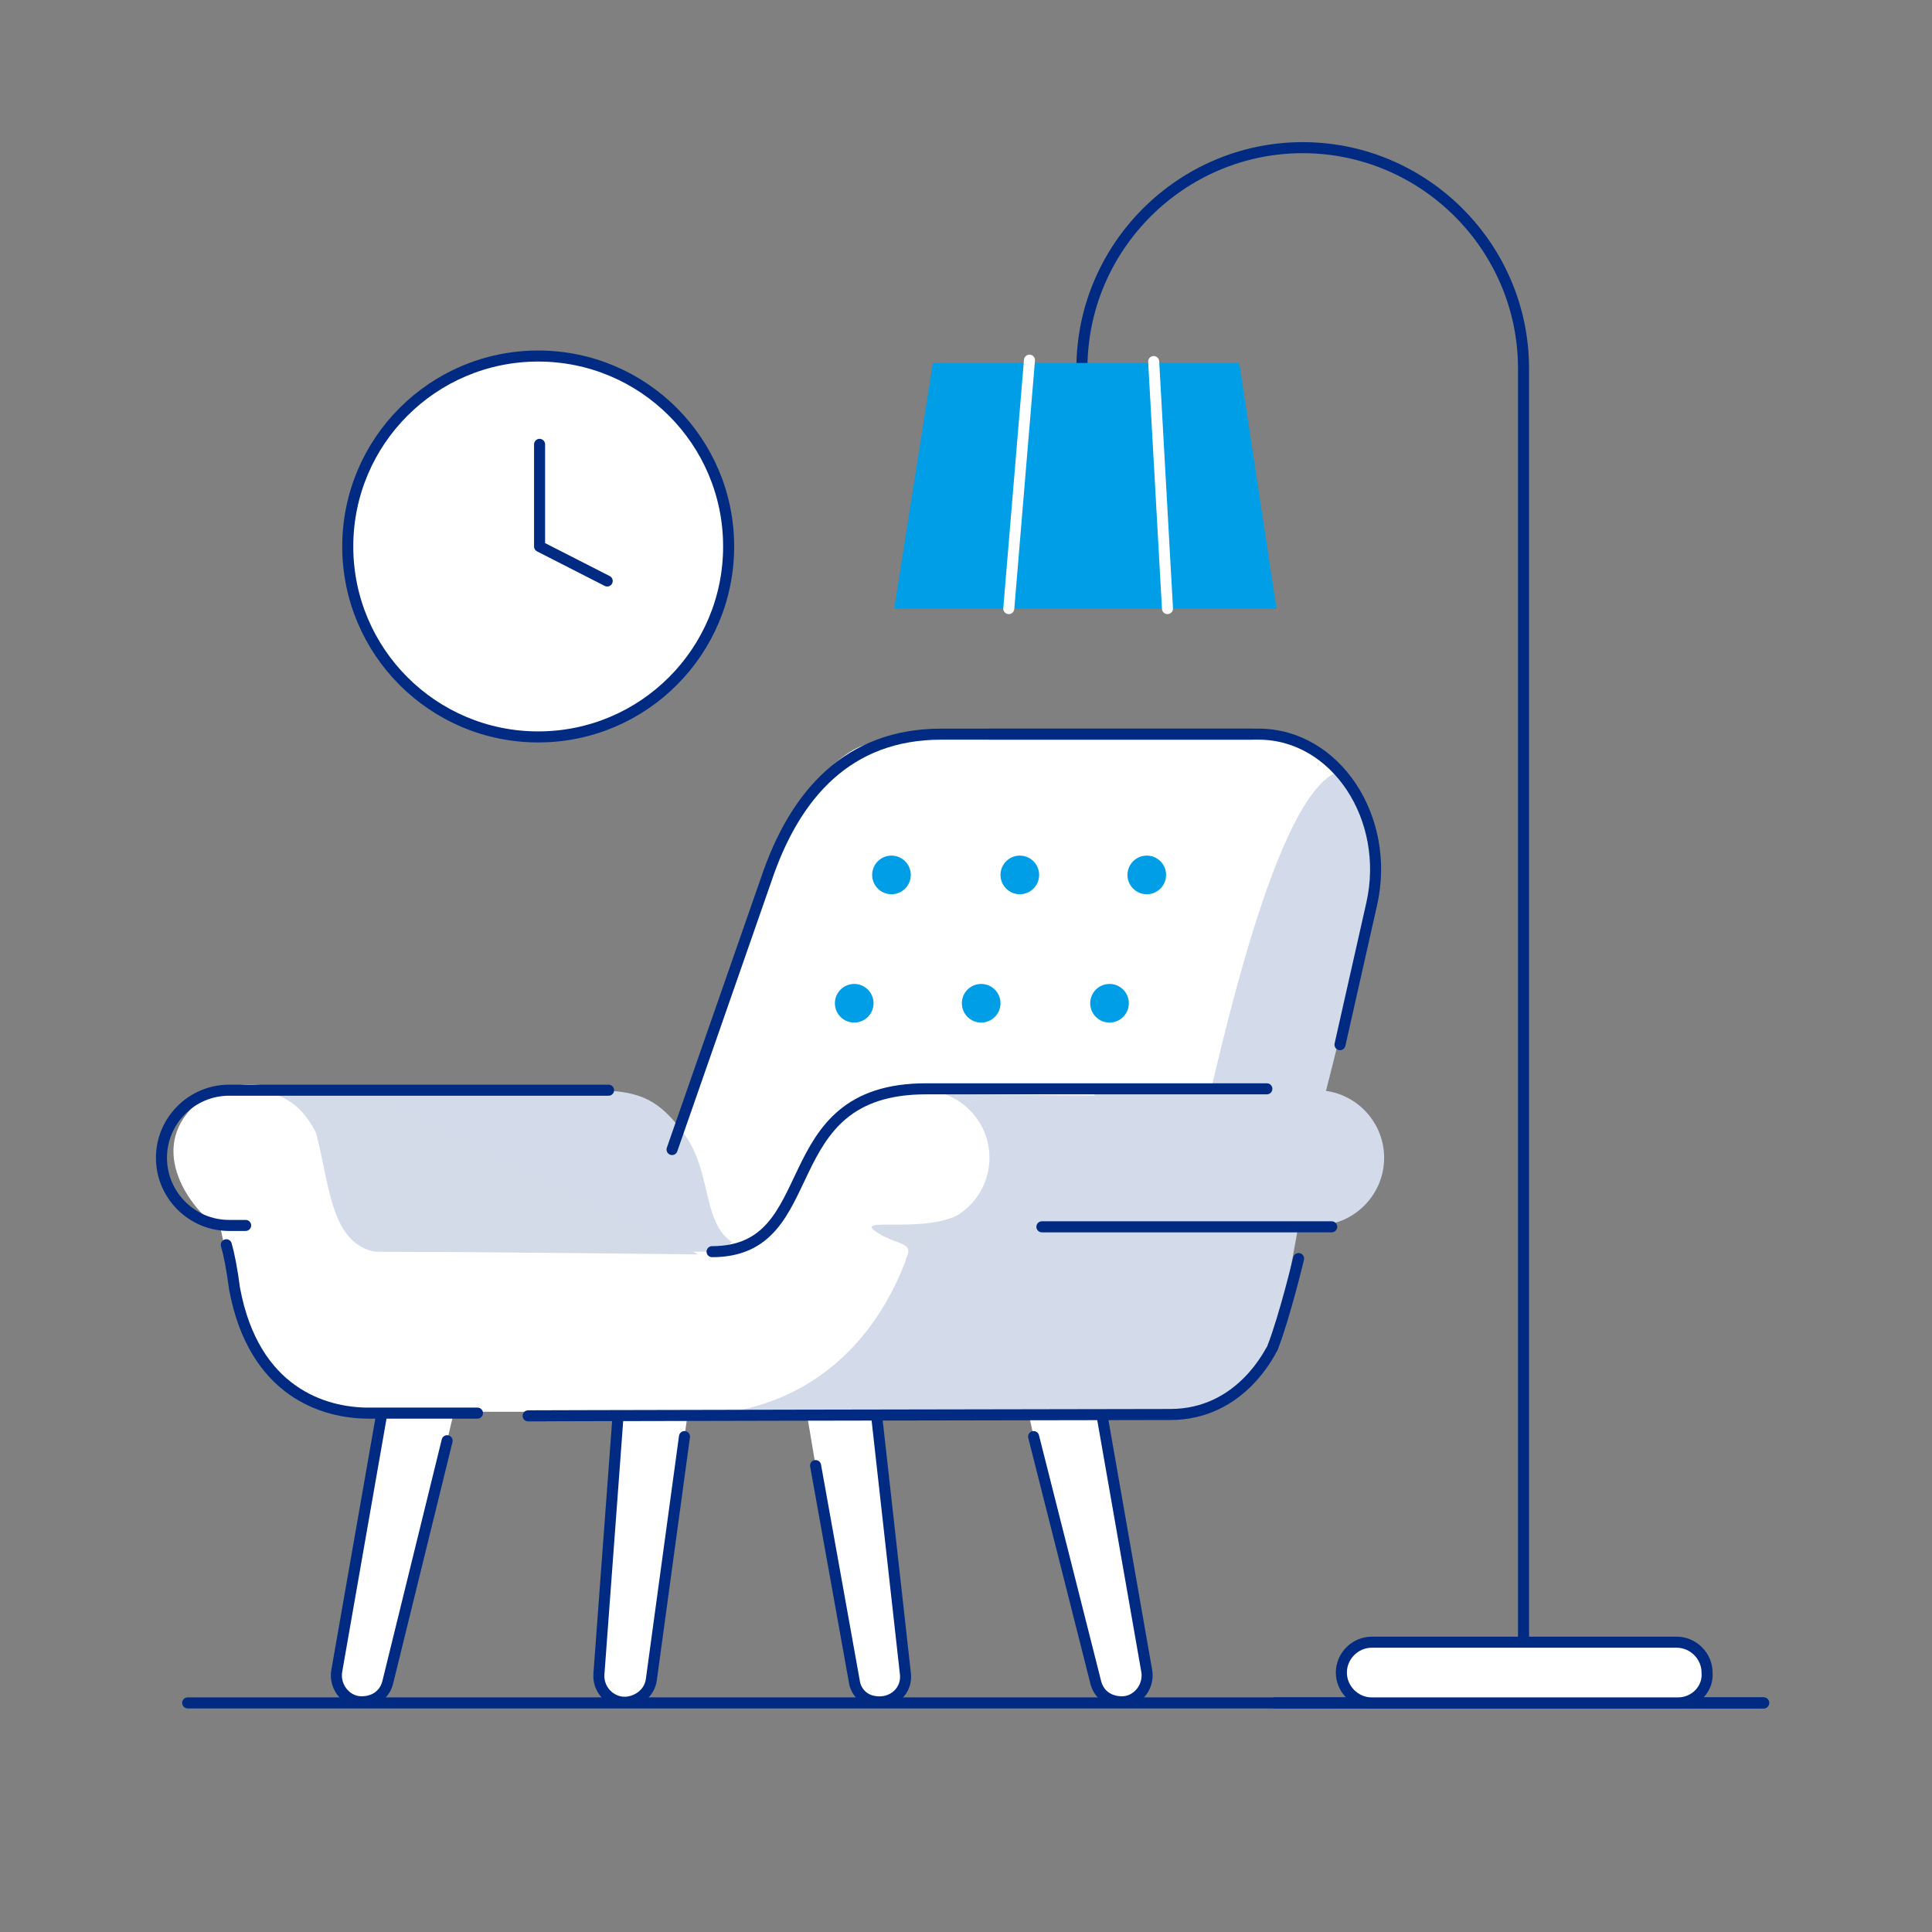 <?xml version="1.0" encoding="utf-8"?>
<!-- Generator: Adobe Illustrator 20.1.0, SVG Export Plug-In . SVG Version: 6.00 Build 0)  -->
<svg version="1.1" id="Hausrat" xmlns="http://www.w3.org/2000/svg" xmlns:xlink="http://www.w3.org/1999/xlink" x="0px" y="0px"
	 width="140px" height="140px" viewBox="0 0 140 140" enable-background="new 0 0 140 140" xml:space="preserve">
<rect x="0" y="0" width="140" height="140" fill="#808080" stroke="none"/>
<g>
	
		<line fill="#012A82" stroke="#012A82" stroke-width="0.8" stroke-linecap="round" stroke-linejoin="round" stroke-miterlimit="10" x1="13.6" y1="123.4" x2="127.8" y2="123.4"/>
	
		<line fill="#012A82" stroke="#012A82" stroke-width="0.8" stroke-linecap="round" stroke-linejoin="round" stroke-miterlimit="10" x1="92.4" y1="123.4" x2="127.8" y2="123.4"/>
</g>
<g>
	
		<circle fill="#FFFFFF" stroke="#012A82" stroke-width="0.8" stroke-linecap="round" stroke-linejoin="round" stroke-miterlimit="10" cx="39" cy="39.6" r="13.8"/>
	
		<polyline fill="none" stroke="#012A82" stroke-width="0.8" stroke-linecap="round" stroke-linejoin="round" stroke-miterlimit="10" points="
		39.1,32.2 39.1,39.6 44,42.1 	"/>
</g>
<path fill="#FFFFFF" stroke="#012A82" stroke-width="0.8" stroke-linecap="round" stroke-linejoin="round" stroke-miterlimit="10" d="
	M121.6,123.4H99.4c-1.2,0-2.2-1-2.2-2.2l0,0c0-1.2,1-2.2,2.2-2.2h22.1c1.2,0,2.2,1,2.2,2.2l0,0C123.8,122.4,122.8,123.4,121.6,123.4
	z"/>
<path fill="none" stroke="#012A82" stroke-width="0.8" stroke-linecap="round" stroke-linejoin="round" stroke-miterlimit="10" d="
	M78.4,26.7c0-8.8,7.2-16,16-16h0c8.8,0,16,7.2,16,16v91.9"/>
<polygon fill="#009EE7" points="92.5,44.1 64.8,44.1 67.6,26.3 89.8,26.3 "/>
<line fill="none" stroke="#FFFFFF" stroke-width="0.8" stroke-linecap="round" stroke-linejoin="round" stroke-miterlimit="10" x1="74.6" y1="26.1" x2="73.1" y2="44.1"/>
<line fill="none" stroke="#FFFFFF" stroke-width="0.8" stroke-linecap="round" stroke-linejoin="round" stroke-miterlimit="10" x1="83.6" y1="26.2" x2="84.6" y2="44.1"/>
<path fill="#FFFFFF" stroke="#012A82" stroke-width="0.8" stroke-linecap="round" stroke-linejoin="round" stroke-miterlimit="10" d="
	M59.1,106.2l2.8,15.6c0.1,0.8,0.7,1.4,1.5,1.5h0c1.3,0.2,2.4-0.8,2.2-2.1L62.9,97c-0.1-0.8-0.7-1.5-1.5-1.6l-1.6-0.3
	c-1.3-0.2-2.4,0.9-2.2,2.2"/>
<path fill="#FFFFFF" stroke="#012A82" stroke-width="0.8" stroke-linecap="round" stroke-linejoin="round" stroke-miterlimit="10" d="
	M74.9,104.1l4.5,17.8c0.2,0.8,0.8,1.3,1.6,1.4h0c1.3,0.2,2.3-1,2.1-2.2l-4.2-24c-0.1-0.8-0.8-1.5-1.6-1.6l-1.7-0.2
	c-1.3-0.2-2.4,1-2.1,2.3"/>
<path fill="#FFFFFF" stroke="#012A82" stroke-width="0.8" stroke-linecap="round" stroke-linejoin="round" stroke-miterlimit="10" d="
	M49.6,104.1l-2.4,17.6c-0.1,0.8-0.7,1.4-1.5,1.6h0c-1.2,0.3-2.4-0.7-2.3-2L45.2,97c0.1-0.8,0.7-1.5,1.5-1.7l1.6-0.4
	c1.3-0.3,2.5,0.8,2.3,2.1"/>
<path fill="#FFFFFF" stroke="#012A82" stroke-width="0.8" stroke-linecap="round" stroke-linejoin="round" stroke-miterlimit="10" d="
	M32.4,104.4l-4.3,17.5c-0.2,0.8-0.8,1.3-1.6,1.4h0c-1.3,0.2-2.3-1-2.1-2.2l4.2-24c0.1-0.8,0.8-1.5,1.6-1.6l1.7-0.2
	c1.3-0.2,2.4,1,2.1,2.3"/>
<path fill="none" stroke="#063696" stroke-width="0.8" stroke-linecap="round" stroke-linejoin="round" stroke-miterlimit="10" d="
	M64.7,102.1h20c3.3,0,6.6-3,7.4-6.7"/>
<g>
	<path fill="#FFFFFF" d="M47.3,87.2c3.2-8.4,6.9-21.2,8.4-24.9c1.5-3.7,4.9-8,7.3-8.4c2.4-0.4,10-0.8,13.5-0.7s13.6-0.8,15.8,0
		c2.1,0.8,3.8,1.4,4.6,2.7c0.8,1.3,1.7,1.6,2.1,4.4s-5.2,20.8-5.2,20.8S82.8,94.1,82.3,94.4s2,1.7-7,2.4S39.7,95,39.7,95"/>
	<path fill="#D3DAEA" d="M18.6,95.7c0.2-5-3.6-8.2-2.6-12.3c1-4.4,3.8-4.4,8.8-4.4s14.4,0,14.4,0c6.1,0,7.8-0.4,10.4,3.2
		c2.6,3.6,0.6,8.7,6.4,8.4"/>
	<path fill="none" stroke="#012A82" stroke-width="0.8" stroke-linecap="round" stroke-linejoin="round" stroke-miterlimit="10" d="
		M90.7,53.2H68.2c-6.7,0-10.6,4.3-12.7,10.6l-6.8,19.5"/>
	<path fill="none" stroke="#063696" stroke-width="0.8" stroke-linecap="round" stroke-linejoin="round" stroke-miterlimit="10" d="
		M64.7,102.3h20c3.3,0,6.6-3,7.4-6.7"/>
	<path fill="#FFFFFF" d="M74,102.3H26.6c-3.1,0-8.9-2.1-9.7-8.8l0.7-1.6c0-3.1,1.6-1.2,4.7-1.2h53.2"/>
	<path fill="#FFFFFF" d="M50.2,95.3c0-9.3,22-11.8,22.9-12s8.6,2.1,8.8,5.6S84,96,81,96.3s-7.4,0-7.4,0"/>
	<path fill="#FFFFFF" d="M51.6,90.7c8.3,0,4.2-11.8,15.5-11.8h24.7c3.7,0,2.5-0.1,1.9,4.9c-0.5,3.7-0.8,6.2-1.5,9.3"/>
	<path fill="#FFFFFF" d="M14.1,80.1c-3.4,3.2-0.4,7.5,1.9,9c1.3,6.4,3.6,11.8,10.4,11.3c6.8-0.5,10.2-9.6,1.7-9.6
		c-4.4,0-4.1-5.2-5.4-9.4C21.7,78.3,16.8,77.6,14.1,80.1z"/>
	<g>
		<circle fill="#009EE7" cx="64.6" cy="63.4" r="1.4"/>
		<circle fill="#009EE7" cx="73.9" cy="63.4" r="1.4"/>
		<circle fill="#009EE7" cx="83.1" cy="63.4" r="1.4"/>
	</g>
	<g>
		<circle fill="#009EE7" cx="61.9" cy="72.7" r="1.4"/>
		<circle fill="#009EE7" cx="71.1" cy="72.7" r="1.4"/>
		<circle fill="#009EE7" cx="80.4" cy="72.7" r="1.4"/>
	</g>
	<path fill="#D3DAEA" d="M66.4,88.7c0,0-2.4,13.9-16.9,13.9c-9.9,0,32.9-0.1,35.3-0.1c5.2,0,7.3-4.7,7.4-4.8
		C93,95.4,94.4,87,94.4,87"/>
	<path fill="#D3DAEA" d="M97,55.9c-4.6,1.6-8.6,20.6-9.6,24.5c-0.9,3.9,7.4,3.5,7.4,3.5s5.1-18.4,4.6-22.4S97,55.9,97,55.9z"/>
	<path fill="#D3DAEA" d="M66.4,88.8c6.1,0,5.1-9.6,0.5-9.6c-5.2,0,9.4,0.2,16.2,0.2c4.2,0,9.4,3,9.7,4.8s0.2,1.9-0.3,4.5
		c-0.6,3.1-6.4,2.4-8.5,3.8c-2.2,1.4-2.9,1.9-2.9,1.9"/>
	<path fill="#D3DAEA" d="M78.9,79h16.5c2.7,0,4.9,2.2,4.9,4.9v0c0,2.7-2.2,4.9-4.9,4.9h-4.9"/>
	<path fill="#FFFFFF" d="M62.9,81.4l3.9-2.4c2.7,0,4.9,2.2,4.9,4.9v0c0,2.7-2.2,4.9-4.9,4.9h-4.9"/>
	<path fill="none" stroke="#012A82" stroke-width="0.8" stroke-linecap="round" stroke-linejoin="round" stroke-miterlimit="10" d="
		M51.6,90.7c8.3,0,4.2-11.8,15.5-11.8h24.7"/>
	<path fill="none" stroke="#063696" stroke-width="0.8" stroke-linecap="round" stroke-linejoin="round" stroke-miterlimit="10" d="
		M51.4,83.3"/>
	<path fill="none" stroke="#012A82" stroke-width="0.8" stroke-linecap="round" stroke-linejoin="round" stroke-miterlimit="10" d="
		M97.1,75.7l2.3-10.2c1.4-6.2-2.6-12.3-8.2-12.3H71.7"/>
	<path fill="none" stroke="#012A82" stroke-width="0.8" stroke-linecap="round" stroke-linejoin="round" stroke-miterlimit="10" d="
		M39.5,102.6c-9.9,0,42.8-0.1,45.3-0.1c5.2,0,7.3-4.7,7.4-4.8c0.9-2.3,1.9-6.5,1.9-6.5"/>
	<path fill="#D3DBE9" d="M70.1,87.6c-2.3,2-8.2,0.5-6.7,1.6s3,0.7,2.2,2.1"/>
	<path fill="#D3DBE9" d="M50.6,90.9c0,0-17.8-0.2-22.5-0.2c-5,0-2.7-11.6-9.7-11.6H27"/>
	<path fill="none" stroke="#012A82" stroke-width="0.8" stroke-linecap="round" stroke-linejoin="round" stroke-miterlimit="10" d="
		M16.4,90.2c0.2,0.7,0.4,1.7,0.6,3.2c1.4,7.5,6.5,9,9.7,9h7.9"/>
	
		<line fill="none" stroke="#012A82" stroke-width="0.8" stroke-linecap="round" stroke-linejoin="round" stroke-miterlimit="10" x1="75.5" y1="88.9" x2="96.5" y2="88.9"/>
	<path fill="none" stroke="#012A82" stroke-width="0.8" stroke-linecap="round" stroke-linejoin="round" stroke-miterlimit="10" d="
		M44.1,79H16.6c-2.7,0-4.9,2.2-4.9,4.9v0c0,2.7,2.2,4.9,4.9,4.9h1.2"/>
</g>
</svg>
